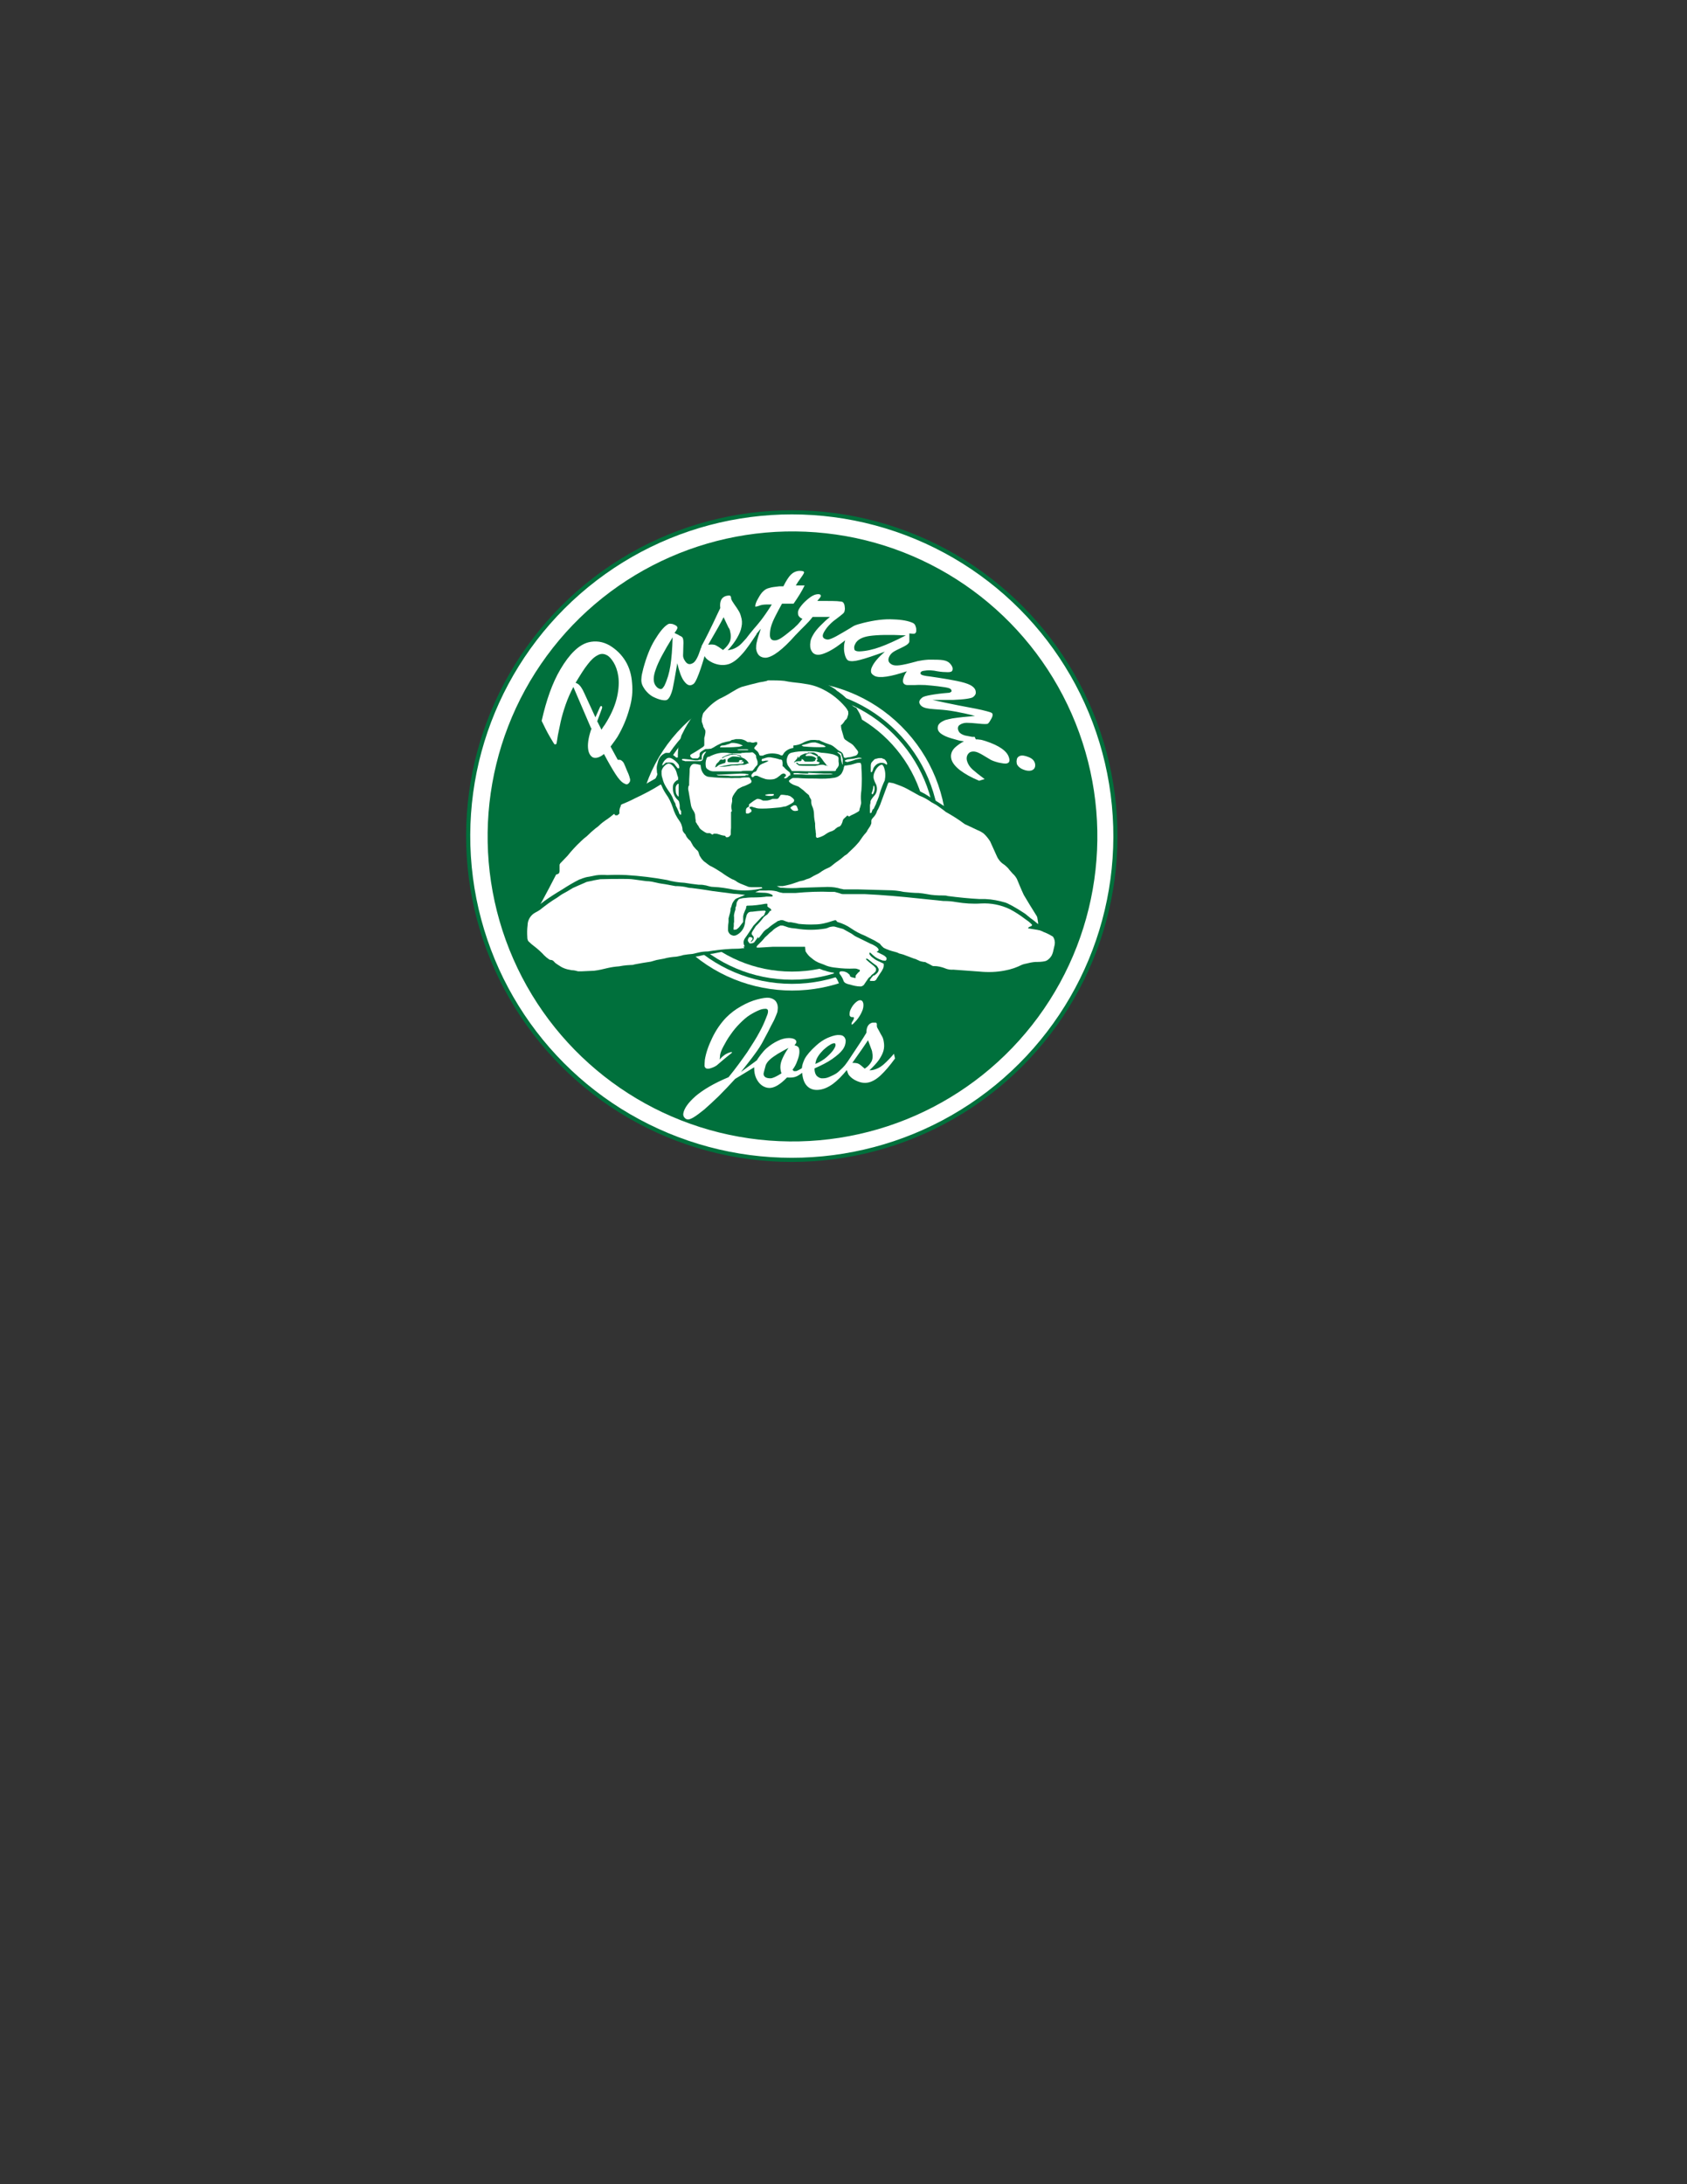 <svg xmlns="http://www.w3.org/2000/svg" viewBox="0 0 612 792"><rect x="0" y="0" width="612" height="792" fill="#333333" stroke="none"/><defs><style>      .cls-1, .cls-2 {        fill-rule: evenodd;      }      .cls-1, .cls-3, .cls-4 {        fill: #fff;      }      .cls-2, .cls-5 {        fill: #00703c;      }      .cls-4 {        stroke: #00703c;        stroke-width: 1.5px;      }    </style></defs><g><g id="Layer_1"><circle class="cls-4" cx="287.3" cy="303.1" r="117.4" transform="translate(-36.7 39.6) rotate(-7.4)"></circle><circle class="cls-5" cx="287.3" cy="303.1" r="110.6" transform="translate(-45.3 555.6) rotate(-83.7)"></circle><circle class="cls-3" cx="287.3" cy="303.1" r="56.1" transform="translate(-130.1 291.9) rotate(-45)"></circle><path class="cls-3" d="M286.2,379.9c-1.6.8-2.9,1.6-4,2.2-1.1.7-2,1.3-2.8,2-.8.7-1.3,1.4-1.6,2.1-.5,1.9-.8,2.9-.8,3.1,0,1.1.8,1.7,2.5,1.7.8,0,2.1-.6,4-1.8-.3-.8-.4-1.6-.4-2.3,0-1.1.3-2.1.8-3.2.5-1.1,1.2-2.4,2.2-3.8ZM295.8,385.8c1.6-.7,3-1.5,4.1-2.5,1.1-1,1.9-1.8,2.5-2.7.5-.8.8-1.4.7-1.8,0-.4-.2-.6-.6-.5-.3,0-.9.2-1.6.7-.7.4-1.4,1-2.2,1.7-.7.7-1.4,1.5-1.9,2.3-.6.9-.9,1.8-1,2.8ZM309.7,368.9c0,0,0-.1-.2-.1-.8.1-1.2-.2-1.3-.8,0-.5,0-1.2.4-2,.4-.8.8-1.5,1.5-2.2.6-.6,1.2-1,1.7-1.1.8-.1,1.2.3,1.4,1.2.1.9,0,1.9-.6,3.1-.5,1.1-1.2,2.2-2,3.1-.8.9-1.3,1.4-1.5,1.4-.1,0-.2,0-.2-.1,0-.2,0-.6.4-1.1.4-.6.5-1,.5-1.2ZM274.4,384.7c.8-1.3,2.4-3.5,3.7-4.6,1.3-1.1,2.6-2,4.1-2.7,1.4-.7,2.8-1,4-1,.9,0,1.6.2,2,.4.5.3.7.6.7,1,0,.3-.2.7-.7,1.2.7.2,1.2.4,1.4.7.3.3.4.9.4,1.7,0,.8-.2,1.8-.7,3.1-.4,1.2-1,2.4-1.8,3.4l.5.5h.4c.3,0,.6,0,.9-.2.3-.1.6-.3.8-.4.2-.1.4-.2.8-.5.1-1.2.5-2.2,1-3.3.8-1.5,2.2-3.1,4.2-4.9,1.3-1.2,2.7-2.1,4-2.7,1.4-.6,2.6-1,3.7-1.1.9,0,1.6,0,2.1.4.5.3.8.9.9,1.6,0,1.1-.3,2.2-1.1,3.3-.8,1.1-2.1,2.2-3.8,3.4-1.7,1.2-3.9,2.3-6.4,3.4v.6c.1,1,.4,1.8,1,2.3.6.5,1.3.8,2.2.7.9,0,1.8-.3,2.8-.8.9-.4,2-.9,2.8-1.7,2.4-2.2,2.4-2.5,3.3-3.7,3.6-5.4,5.4-8.1,6.7-10.3,0-2.1.7-3.3,2.2-3.7.4,0,.8,0,1.3,0l.3.4c0,.2,0,.5,0,.9,0,.3.3.9.8,1.7.4.8.8,1.5,1.1,2,.3.5.5,1.2.6,1.9.2,1.1.2,2.2-.1,3.3-.3,1.1-.9,2.2-1.7,3.4-.8,1.1-2,2.4-3.4,3.7.7,0,1.2-.1,1.6-.2.7-.2,1.5-.5,2.3-1,.8-.5,1.6-1.2,2.3-1.9.8-.8,1.7-1.7,2.7-2.9l.4,1.7c-1.9,2.6-3.6,4.6-5.2,6.1-1.6,1.5-3.1,2.3-4.4,2.6-1.7.4-3.4,0-5.2-1-1-.6-1.7-1.3-2.1-1.9-.2-.4-.4-1-.6-1.6-1.7,2.1-3.4,3.8-5,5-1.8,1.3-3.6,2.1-5.5,2.2-1.6.1-3-.4-4-1.5-1-1.1-1.5-2.6-1.7-4.7-.9.7-1.7,1.2-2.3,1.4-.7.3-1.8.4-3.2.3-2.5,2.6-4.6,3.8-6.4,3.8-1,0-2-.4-2.8-1-.8-.6-1.5-1.5-2-2.6-.5-1.1-.7-2.3-.7-3.6,0,0,0-.2,0-.3l-6.9,4.2c-2,2.2-4,4.3-6,6.3-2,1.9-3.7,3.5-5.2,4.8-1.5,1.2-2.8,2.2-3.8,2.8-1,.6-1.8.9-2.2.8-.6,0-1-.4-1.3-.8-.3-.4-.4-.9-.3-1.4.3-1.8,1.8-3.9,4.4-6.2,2.7-2.3,6.7-4.7,12-6.9,2.7-3.3,4.9-6.4,6.8-9.1,1.8-2.8,3.3-5.1,4.4-7.2,1.1-2,1.8-3.6,2.3-4.9.5-1.2.8-2,.8-2.4.1-.7-.1-1.1-.7-1.2-.5,0-1.3,0-2.3.4-1,.4-2.2,1-3.5,1.8-1.3.8-2.5,1.9-3.7,3.1-1.2,1.2-2.3,2.5-3.4,4.1-1.1,1.5-1.9,3-2.6,4.3-.7,1.3-1.1,2.4-1.2,3.3,0,.2,0,.7-.1,1.4.2-.2.4-.5.7-.8.3-.3.7-.6,1.1-.9.4-.3.9-.5,1.3-.7.3-.1.6-.2.9-.3.3,0,.5,0,.5.1,0,.1-.6.6-1.9,1.6-1.2,1-2.3,1.9-3.2,2.7-.5.5-1.2.9-2,1.2-.8.3-1.4.5-1.9.4-.5,0-.9-.4-1-.9,0-.5,0-1.3.1-2.3.4-2.5,1.3-5.1,2.7-8,1.4-2.9,3.1-5.3,5-7.3,1.6-1.6,3.4-3,5.4-4.1,2.1-1.2,4-2,5.9-2.5,1.9-.5,3.3-.7,4.3-.6,1.2.2,2.1.7,2.6,1.5.5.8.7,1.8.5,3,0,.6-.3,1.3-.6,2-.3.7-.6,1.5-1,2.2-.4.7-1,1.9-1.8,3.5-.9,1.6-1.4,2.7-1.7,3.2-.8,1.6-1.9,3.3-3.1,4.9-1.2,1.7-2.9,3.8-5.1,6.6l5.2-3.8.3-.3ZM316.2,380.7l-1.3-3.5c-.9,1.4-2.8,4.1-5.7,8.2,1.1,0,1.9.1,2.4.4.5.3,1.2.9,2.1,1.7,1.1-.7,1.9-1.6,2.4-2.5.5-.9.6-2.1.3-3.5,0-.2,0-.3-.1-.4,0-.1,0-.3-.1-.4Z"></path><path class="cls-4" d="M340.2,303.1c0,29.2-23.7,52.9-52.9,52.9s-52.9-23.7-52.9-52.9,23.7-52.9,52.9-52.9,52.9,23.7,52.9,52.9Z"></path><path class="cls-5" d="M336.5,303.1c0,27.2-22,49.2-49.2,49.2s-49.2-22-49.2-49.2,22-49.2,49.2-49.2,49.2,22,49.2,49.2Z"></path><g><g><path class="cls-2" d="M293,348.8c1.2,1.1,2.6,1.9,4.1,2.4.6.2,1.2.5,1.8.7,0,0,.1,0,.2,0,1.1.4,2.2.7,3.4.8,0,.1,0,.3,0,.4,0,.3.2.5.3.8,0,0,0,0,0,0,.2.3.4.6.6.8.3.4.5.9.7,1.3.1.3.3.7.5,1,.2.3.6.6.9.8.7.4,1.4.7,2.1.8,1.4.5,2.9.7,4.4.8h.1c.8,0,1.6-.4,2.2-.9.1,0,.2-.2.4-.3.1-.1.2-.3.3-.4l.2-.3c0,0,.2,0,.2,0,.2,0,.3,0,.5,0,.3,0,.6,0,.8,0h.3c0,0,.2,0,.2,0,.6,0,1.2-.4,1.6-.9.2-.2.4-.5.5-.7,0,0,0,0,0,0,.4-.7.9-1.3,1.3-2,.5-.6.8-1.3,1.1-2,0,0,0-.1,0-.2.1-.4.2-.8.3-1.2,0-.3,0-.6,0-.9.2-.2.4-.5.6-.8.3-.5.4-1.1.2-1.7,0,0,0,0,0-.1.3,0,.5.1.8.2h.6c0,.2.1.2.2.2.2.1.4.2.6.3,0,0,0,0,.1,0l1.4.4,4,1.5c.4.1.8.3,1.2.4.2.1.4.2.6.3,0,0,0,0,0,0,.7.2,1.3.4,2,.5,0,0,.2,0,.3,0h.2c.7.4,1.4.7,2.1,1.1.2.1.4.2.7.3.3,0,.5.1.8.1,1.1,0,2.2.2,3.3.7,1.1.4,2.4.7,3.6.7l9.5.7c3.3.3,6.5.2,9.7-.4,2.3-.5,4.5-1.2,6.6-2.2.4-.1.7-.2,1.1-.3,0,0,.2,0,.2,0,.9-.3,1.9-.4,2.8-.5,1.3,0,2.6,0,3.9-.3,0,0,.2,0,.2,0,.7-.2,1.3-.5,1.8-1,.4-.3.7-.6,1-1,.2-.4.4-.9.6-1.4l.3-.8c.4-1.1.8-2.2,1-3.4,0-.4,0-.9,0-1.3,0-.2,0-.4,0-.5,0-.2-.2-.4-.2-.7-.1-.3-.3-.7-.4-1,0-.2-.1-.3-.2-.4,0-.1-.2-.3-.4-.4-.2-.2-.4-.4-.7-.5-1.2-1.2-2.6-2.3-4-3.3,0,0,0-.1,0-.2,0,0,0-.2,0-.3,0-.1,0-.3,0-.4,0-.4,0-.7,0-1.1,0,0,0-.1,0-.2,0-.1-.1-.2-.2-.4-1.8-2.9-3.7-5.8-5.6-8.6-.5-.9-.8-1.8-1-2.8v-.5c0,0-.2-.2-.2-.2-.2-.3-.3-.6-.4-.9-.2-.6-.4-1.1-.7-1.6-.3-.6-.7-1.1-1.2-1.5-.5-.4-.9-.9-1.3-1.5-1-1.1-2-2-3.1-2.9-1.1-1.3-2-2.7-2.6-4.3l-.3-.7-.2-.3c-.1-.2-.2-.4-.3-.6,0-.1,0-.2-.1-.3-.3-.8-.7-1.5-1.1-2.2-.3-.5-.6-.9-.9-1.3,0,0-.1-.1-.2-.2-.1,0-.2-.2-.4-.2-.6-.4-1.1-.7-1.8-1-1-.5-2-1.1-3-1.6-.8-.4-1.6-.8-2.3-1.4-1-.7-2.1-1.3-3.2-1.9-1-.6-2-1.3-3-2-3.2-2.1-6.4-4.1-9.6-6.1-3.1-1.6-6.1-3.1-9.3-4.6-1.1-.4-2.2-.9-3.3-1.3-.2,0-.3-.2-.5-.3,0,0-.2-.2-.2-.3,0,0,0-.2,0-.3,0-.3,0-.7.1-1,.2-1.1.2-2.2.1-3.3,0-.6-.3-1.1-.7-1.6-.3-.5-.8-.8-1.3-1-.7-.3-1.4-.4-2.1-.3-.4,0-.9.2-1.3.4-.1,0-.2,0-.3.1,0,0-.1,0-.2,0-.1,0-.2,0-.2-.1v-.2c-.2-.3-.2-.7-.3-1-.3-1.4-.5-2.8-.5-4.2,0-.1,0-.2,0-.4,0-.1,0-.2-.1-.3-.2-.5-.4-1.1-.6-1.7,0-.5-.2-1-.4-1.4-.2-.4-.4-.9-.5-1.3,0-.1,0-.3-.1-.4,0,0,0-.2-.2-.3l-.5-.9c0-.2-.2-.4-.2-.7-.3-1.4-.9-2.7-1.6-3.8-.1-.2-.2-.3-.3-.5,0-.1-.1-.2-.2-.3,0,0-.1-.1-.2-.2-.6-.2-1.1-.5-1.5-1l-2.1-2.5c-.9-.9-1.8-1.6-2.8-2.3-.4-.2-.7-.5-1-.8-.4-.3-.9-.6-1.4-.9-2.6-1.5-5.5-2.5-8.6-3-5.2-1.1-10.5-1.5-15.8-1-2.4.4-4.7.9-7,1.6-.3,0-.5.1-.8.2,0,0-.2,0-.3,0-.1,0-.2,0-.4.1-1.8.8-3.5,1.7-5.2,2.6-.4.2-.7.5-1,.8-.7.5-1.5,1-2.3,1.4-1.7,1.2-3.3,2.6-4.7,4-1.3,1-2.5,2.1-3.7,3.2-1.8,2.2-3.2,4.6-4.4,7.1l-.3.6c-.1.4-.2.7-.3,1.1,0,.3-.1.5-.2.8,0,.2,0,.4-.1.5-.5,1.5-.7,3.1-.7,4.7,0,.2,0,.4,0,.7,0,0,0,.2-.1.2,0,0-.1,0-.2,0s-.1,0-.2,0c0,0,0,0-.1,0,0,0-.2-.2-.3-.3-.6-.5-1.2-.9-1.8-1.3-.1,0-.2-.1-.4-.1-.2,0-.4,0-.7,0-.2,0-.4,0-.5,0-.2,0-.5.2-.7.3-1.1.6-1.9,1.6-2.2,2.9-.1.4-.2.7-.3,1.1-.2.7-.2,1.4-.1,2.2,0,.4,0,.8.2,1.1,0,.1,0,.3,0,.4,0,.2,0,.3-.1.4-.2.4-.4.8-.8,1-2.1,1.2-4.1,2.3-6.2,3.5-2.1,1.2-4.3,2.2-6.5,3.1-.7.3-1.3.9-1.7,1.5-.2.5-.5,1-.9,1.4-.4.5-.9.9-1.5,1.3-1.8,1.4-3.6,2.8-5.4,4.2-2,1.5-3.9,3.1-5.7,4.9-1.2,1.1-2.4,2.2-3.5,3.4-1.2,1.4-2.6,2.6-4.1,3.7-.7.5-1.3,1.2-1.7,2,0,0,0,.2-.1.3,0,.2,0,.4,0,.6.1.8,0,1.6-.5,2.3-.6,1-1.2,1.9-1.8,2.9-.2.4-.4.9-.6,1.3-.5,1.1-1.1,2.2-1.8,3.2-.3.5-.6,1-.7,1.5v.3c-.3.3-.4.6-.6.9-.3.5-.6.9-.9,1.4,0,.1-.1.2-.2.4,0,.2,0,.5,0,.7,0,.3,0,.6,0,.9-2.6,1.5-4.2,4.4-4,7.3,0,.4,0,.9,0,1.3,0,.8,0,1.6,0,2.5,0,.1,0,.2,0,.4,0,.1,0,.2.2.4.5,1.1,1.3,2,2.3,2.7.6.5,1.1.9,1.7,1.4.4.5.9,1,1.4,1.4.3.3.6.6.8.9.3.3.6.6.8,1,.4.4.9.7,1.3,1.1.2.2.5.4.9.5.2.1.5.2.8.2,0,0,.1,0,.2,0h.1c.6.7,1.2,1.2,1.9,1.6l1.1.7s.1,0,.2.1c.9.4,1.8.8,2.7,1.1.6.2,1.2.3,1.8.3.7,0,1.4.2,2.2.4.7.1,1.3.2,2,0l4.3-.2c0,0,.1,0,.2,0,1.7-.2,3.5-.6,5.2-1,1.3-.2,2.6-.4,3.8-.5,0,0,.2,0,.2,0,.9-.2,1.8-.3,2.6-.4h.1c.4,0,.9-.1,1.3-.1h.5c.4,0,.8-.2,1.2-.3,1.9-.4,3.8-.7,5.7-1,0,0,.1,0,.2,0,.7-.2,1.5-.4,2.2-.6l2.6-.5s0,0,.1,0c1.3-.4,2.6-.6,4-.7,0,0,.1,0,.2,0,.9-.1,1.8-.3,2.6-.6l3-.6c.7,0,1.3-.1,1.9-.2.9-.2,1.8-.4,2.6-.6.8-.1,1.6-.2,2.5-.3,1-.2,2-.4,3-.6,2-.2,4.1-.3,6.2-.3.9,0,1.9-.2,2.8-.3,1.5,0,3.1-.2,4.6-.4,3.5-.1,7-.2,10.5-.1,1.3,0,2.7,0,4,0,.1,0,.2,0,.3,0,0,0,0,0,.1,0,.6.4,1.2,1.1,1.5,1.7.2.8.6,1.5,1.2,2.1h0Z"></path><path class="cls-1" d="M322.1,284.2l-2.7,7.3c0,.2-.2.4-.2.5-.3.7-.6,1.4-1,2-.2.8-.6,1.5-1.2,2.2-.2.2-.4.4-.6.7-.2.2-.3.5-.3.7,0,.2,0,.3,0,.4,0,.1,0,.2,0,.3,0,.2,0,.5-.2.7-.1.3-.2.6-.4.8-.3.5-.6.9-.9,1.4,0,.2-.1.3-.2.4,0,0-.2.2-.2.3-.9.9-1.6,2-2.3,3l-.2.3c-.2.3-.5.5-.7.8-.9,1.1-2,2-3,3-.1.1-.2.2-.4.4-.2.2-.4.4-.6.5-.4.2-.8.5-1.1.8-.9.8-1.9,1.5-2.9,2.2-.5.4-1,.8-1.5,1.2l-.3.2c-.3.2-.7.4-1,.5-.9.4-1.8.9-2.6,1.5l-.6.4-.4.2c-.9.4-1.8.9-2.6,1.4-.4.2-.9.4-1.4.5-.6.3-1.2.5-1.8.6-.7.1-1.4.4-2,.6-1.6.6-3.2,1-4.8,1.3-.4,0-.9,0-1.3,0h-1.2c0,0,.1,0,.2,0,.2,0,.3.1.5.2l.7.3c.1,0,.2.1.4.1.2,0,.3,0,.5,0,2.3.2,4.5.2,6.8,0l9.6-.3c1.7,0,3.3.2,4.9.7.4,0,.7.2,1.1.2.2,0,.4,0,.7,0h.3c1.4,0,2.8,0,4.1,0l11,.3c1.8,0,3.7.2,5.5.6,1.8.2,3.7.4,5.5.4.9.1,1.9.2,2.9.4,1.9.4,3.9.5,5.9.5.6,0,1.2,0,1.7.2,3.9.5,7.7.9,11.6,1.1.3,0,.7,0,1,0,.4,0,.7,0,1.1,0,2.5.1,4.9.6,7.3,1.3.8.3,1.5.7,2.3,1.1,1.6.9,3.1,1.8,4.6,2.8.4.3.7.5,1,.8.4.3.8.6,1.1.9.2.2.5.3.7.5.7.5,1.4,1.1,2.1,1.7,0-.2,0-.3,0-.5l-.3-1.9c-.1-.4-.3-.7-.5-1-1.5-2.4-3-4.8-4.4-7.2-.9-1.9-1.7-3.9-2.5-5.8-.4-.7-.9-1.4-1.5-1.9-.6-.7-1.2-1.3-1.7-2-.5-.5-1-1-1.6-1.4-1.1-.7-2-1.8-2.5-3l-2.4-5.3c-.7-1.1-1.4-2-2.4-2.9-.7-.5-1.4-.9-2.2-1.2-1.3-.6-2.5-1.2-3.8-1.8l-.7-.3s0,0,0,0l-.3-.2c-2.1-1.6-4.4-3-6.7-4.3-1.1-.9-2.3-1.7-3.4-2.5-.6-.3-1.2-.7-1.8-1-1.4-1-2.8-1.8-4.4-2.4l-4.5-2.5c-1.5-.8-3.2-1.4-4.9-2-.5-.1-1.1-.2-1.7-.3h0Z"></path><path class="cls-1" d="M319,274.9c-.5,0-.9.2-1.4.3-.1,0-.2,0-.4.2,0,0-.2.1-.2.2-.3.3-.6.6-.9,1,0,.1-.1.2-.1.3,0,.1,0,.3-.1.4,0,.7,0,1.4,0,2.1,0,.2,0,.4,0,.5,0,0,.1.1.2.1.1,0,.2,0,.3-.2,0-.2.2-.3.2-.5.1-.4.3-.9.6-1.3.4-.5.9-1,1.5-1.2l.7-.2c.6,0,1.3,0,1.8.4.1,0,.3.2.4.3,0,0,0,0,.1,0,0,0,0-.1.1-.2,0-.2,0-.3,0-.4-.1-.3-.2-.5-.4-.8-.2-.3-.4-.5-.7-.7h-.3c-.2-.2-.4-.3-.6-.3h-.3s-.3,0-.3,0h0Z"></path><path class="cls-1" d="M316.9,293.5c.2-.7.6-1.3.9-2,.1-.4.3-.9.5-1.3.4-.9.7-1.8.9-2.7.5-1.6,1.1-3.1,1.8-4.6v-.2c.3-1.5.2-3-.3-4.4-.1-.4-.4-.7-.6-1,0,0-.1,0-.2,0,0,0-.1,0-.2,0-.9.3-1.5,1-2,1.8-.3.5-.5,1-.7,1.6,0,.2-.1.5-.1.7,0,.1,0,.3,0,.4,0,.1,0,.2,0,.3.2.8.5,1.6.9,2.3.6,1.4.4,3.1-.7,4.2-.4.4-.7.9-1,1.3l-.3.6v.4c0,.4-.2.8-.2,1.2,0,.3,0,.5,0,.8,0,.6,0,1.2,0,1.7,0,0,0,.2,0,.2,0,0,.1,0,.2,0,0,0,.1,0,.2,0,0,0,.1-.1.2-.2.1-.5.3-.9.6-1.4h0Z"></path><path class="cls-1" d="M317,284.9s0,0-.1,0c0,.1-.1.3-.1.4,0,.6-.2,1.2-.4,1.8l-.2.5s0,0,0,.1c0,.1.2.2.2.3,0,0,0,0,.1,0,0,0,0,0,.1,0,.7-.9.8-2.1.5-3.1h-.2Z"></path><path class="cls-1" d="M308,296.1c.4-.3,1-.6,1.5-.8.7-.3,1.3-.7,2-1.1.1-.1.2-.3.3-.4v-.4c.3-.7.4-1.4.6-2.1v-.2s0-.2,0-.2c-.2-1.5-.1-3,.1-4.4.2-2.7.2-5.4,0-8v-.2c0-.5,0-1-.2-1.4,0-.1-.1-.2-.2-.3,0,0,0,0-.2,0,0,0-.1,0-.2,0-.3,0-.6,0-.9.1l-2.1.6c-.6.1-1.3.2-1.9.3-.1,0-.2,0-.3,0,0,0-.1,0-.2.1v.2c-.2.2-.2.4-.2.6-.2.8-.5,1.5-.9,2.1-.6.7-1.4,1.2-2.4,1.4-2.3.4-4.6.4-6.9.3-2.2,0-4.3,0-6.5-.2-.4,0-.9,0-1.3,0-.1,0-.3,0-.4,0,0,0-.2,0-.3.1-.4.2-.7.4-1,.7,0,0-.1.1-.2.2,0,0,0,0,0,.1,0,.1.1.3.2.4.4.4.9.7,1.3.9.5.2,1.1.4,1.6.6,0,0,.2,0,.3.1.1,0,.2.2.3.2.5.4,1.1.8,1.6,1.2.4.4.8.8,1.2,1.1.2.1.3.3.5.4.2.2.3.3.4.5v.3c.1,0,.7,1.2.7,1.2,0,0,0,.1,0,.2,0,.2,0,.3,0,.5,0,.7.2,1.3.5,1.9.3.8.5,1.7.5,2.6,0,1.1.2,2.2.4,3.3,0,.3,0,.5,0,.8,0,.7.1,1.3.2,2v.4c.1.2.1.5.1.7v.3c0,.2,0,.3,0,.4,0,0,0,0,0,.1,0,.1,0,.2.2.3,0,0,0,.2.2.2,0,0,0,0,.2,0,1.2-.3,2.3-.8,3.2-1.5.6-.4,1.2-.7,1.9-.9.2,0,.4-.2.6-.3.1,0,.2-.1.4-.2,0,0,.2-.1.2-.2.2-.2.3-.3.5-.4l.2-.2c.3-.2.6-.3.9-.4.2,0,.3-.2.4-.3.1-.1.2-.2.3-.4.2-.4.4-.8.5-1.3,0-.2.1-.3.2-.5,0-.1.2-.3.3-.4l1.2-1.1h0Z"></path><path class="cls-1" d="M307.2,276.3h.3c1-.3,2-.5,2.9-.9.5-.1,1-.2,1.5-.3.2,0,.4,0,.7-.1,0,0,0,0,0-.1-.6-.2-1.3-.2-1.9,0-.4,0-.7.2-1.1.2l-1.7.2c-.4,0-.9.2-1.3.4,0,0-.1.2-.1.2s0,.2.2.2c.2.1.4.2.6.2h0Z"></path><path class="cls-1" d="M265.5,268.3c.5,0,1-.2,1.5-.3.4,0,.8,0,1.2,0,.9,0,1.9.3,2.6.8l.2.2c0,0,.2,0,.3.1.1,0,.3,0,.4,0,0,0,.1,0,.2,0s.1,0,.2,0c.2,0,.5.1.7.2.4,0,.8,0,1.1-.2.1,0,.3,0,.4,0,0,0,.1,0,.2,0,0,0,.2,0,.2.1,0,.2,0,.3,0,.5,0,.2-.1.3-.2.4-.2.2-.4.4-.6.7l-.2.2c-.1.2-.1.4,0,.5l.2.2c.2.2.4.4.7.6l.2.2c.2.2.4.5.5.8l.2.5c0,0,.2.2.3.2.2,0,.4,0,.6,0h.3c1.8-.9,3.8-1,5.7-.5.3.1.6.2.9.4.1,0,.3,0,.4,0,.1,0,.2,0,.3-.2.2-.3.4-.7.7-1,.7-.7,1.6-1.2,2.6-1.4.2,0,.3,0,.5-.1,0,0,0,0,0,0,0,0,0,0,0-.1h0c0-.2,0-.3,0-.4,0,0,0-.2,0-.3,0,0,0,0,.1-.1h.2c1.1-.1,2.2-.4,3.1-.9.7-.4,1.5-.7,2.3-.9.5-.2,1.1-.2,1.7-.2.4,0,.9,0,1.3.1.2,0,.3,0,.5,0,0,0,.2,0,.2,0,.7.4,1.5.7,2.2,1l2,.7c.7.3,1.3.8,1.9,1.3.3.3.7.6,1,.8.3.2.6.3.9.5.4.3.6.7.7,1.1,0,.2.2.4.2.7,0,.2.2.2.4.3h.2c.4,0,.8-.2,1.1-.2.6,0,1.3-.2,1.9-.4l.7-.2c.5-.2.9-.7.9-1.2,0,0,0-.2,0-.2,0-.1-.2-.3-.2-.4-.2-.3-.5-.6-.7-.9-.3-.4-.7-.9-1-1.2,0,0,0,0-.1-.1-.1,0-.3-.2-.4-.3-.7-.4-1.3-.8-2-1.3-.4-.2-.7-.6-.8-1-.1-.4-.2-.7-.3-1.1-.2-.6-.3-1.1-.5-1.7-.1-.4-.2-.9-.2-1.3,0,0,0-.2,0-.3,0,0,0-.2.2-.2.2-.1.3-.2.4-.4l.2-.2c.2-.2.3-.5.5-.7,0,0,0-.2.2-.3,0,0,0,0,.1-.1.3-.2.6-.6.7-1,.1-.3.2-.7.3-1,0-.3.1-.5,0-.8v-.4c-.2-.2-.3-.4-.4-.7-.2-.3-.4-.5-.6-.8-2.2-2.6-4.9-4.8-7.9-6.3-2.1-1.1-4.3-1.8-6.6-2.1-.6-.1-1.3-.2-1.9-.3-1.9-.2-3.8-.4-5.7-.8-1.9-.2-3.8-.2-5.7-.2-.2,0-.5,0-.7.2-.9.2-1.7.4-2.6.5-2.2.5-4.4,1.1-6.6,1.7-1.3.5-2.4,1.2-3.6,1.9-1.4.9-2.9,1.7-4.4,2.4-2.3,1.3-4.2,3.1-5.9,5.2,0,0,0,.2-.1.2,0,.1,0,.3-.1.4-.1.5-.2,1-.3,1.4,0,.2,0,.5,0,.7v.4c0,0,.5,1.5.5,1.5,0,0,0,.2,0,.2,0,.1.1.2.2.4.2.4.4.7.6,1.1,0,.1,0,.2,0,.3,0,.2,0,.3,0,.5-.1.7-.2,1.3-.4,1.9,0,.1,0,.3,0,.4,0,.1,0,.2,0,.4,0,.4,0,.9,0,1.3v.5c0,.2-.2.4-.4.6l-.3.2c-1.2.8-2.4,1.6-3.7,2.3l-.5.3c0,0-.2.2-.2.3s0,.3.1.4c0,0,0,0,0,.1,0,.1.2.2.3.3.2.2.4.3.6.3.4,0,.9,0,1.3,0h.4c.3-.2.6-.5.7-.8,0-.1,0-.3,0-.4,0-.1,0-.2,0-.4,0-.2.1-.4.2-.5,0-.1.2-.2.3-.3.4-.3.9-.6,1.4-.9,0,0,.2,0,.2-.1.1,0,.3,0,.4,0,.4,0,.9,0,1.3-.1h.4c0,0,0,0,.1-.1.3-.1.5-.3.8-.4.9-.6,1.9-1.1,3-1.6,1-.3,2-.5,3-.7h0Z"></path><path class="cls-1" d="M305.6,275c0-.2,0-.5-.2-.7,0-.3-.2-.6-.2-.9,0,0,0-.2-.1-.2,0,0,0,0-.1-.1h-.2c-.3-.2-.5-.3-.8-.4h-.2s0,0,0,0c0,0,0,0,0,0,0,0,0,.2.1.2.2.2.4.4.7.6.2.2.3.4.4.6,0,.3.1.6.1.8,0,.7.2,1.3.4,2v.2c0,0,.1.1.2.1s0,0,0,0c0,0,0,0,0,0v-.2c0-.7,0-1.3,0-1.9h0Z"></path><path class="cls-1" d="M303.2,279.1c0,0,0-.1.2-.2.2-.2.4-.5.6-.8.2-.3.3-.6.3-.9,0-.4,0-.7-.1-1,0-.2,0-.4,0-.6,0-.2,0-.4,0-.6,0-.3-.1-.5-.3-.7l-.3-.2c-.6-.3-1.3-.6-2-.7-.9-.2-1.8-.3-2.8-.4-.8,0-1.7-.2-2.5-.4-1.3-.2-2.6-.2-4-.2-1.7,0-3.4.1-5,.5-.7.1-1.3.6-1.5,1.2-.2.4-.3.9-.4,1.3,0,0,0,.2,0,.3,0,.1,0,.2,0,.4,0,.3.1.6.2.8,0,.3.2.6.4.9l1.1,1.5v.2c.2,0,.3.1.5.1s.4,0,.6,0c.7,0,1.4,0,2.1,0,2.6.1,5.1.1,7.7,0h2.3c.8,0,1.5,0,2.3,0,.2,0,.4,0,.6-.2,0,0,.2-.2.2-.3h0Z"></path><path class="cls-1" d="M293.3,280.5c-1.3,0-2.7,0-4-.2-.3,0-.6,0-.9,0h-.3c0,0-.1,0-.2.1,0,0,0,0,0,0,0,0,0,.2,0,.3,0,0,0,0,.1.1,0,0,.2,0,.3,0,.8,0,1.7,0,2.5,0,2.3.2,4.6.2,6.9,0,.9,0,1.9,0,2.8,0,.6,0,1.1,0,1.7-.2-.6-.1-1.1-.1-1.7-.1h-1.7c-1.9-.1-3.8-.2-5.7-.3h0Z"></path><path class="cls-1" d="M290.9,270.3s0,0,0,0,0,.1,0,.1c.3.2.6.3.9.3,2.4.2,4.8.3,7.1.2.2,0,.3,0,.5-.1h.1c0,0,0-.1,0-.2,0,0,0,0,0,0h-.1c-.4-.3-.8-.5-1.3-.6-.5-.2-1.1-.4-1.6-.6-.2,0-.5-.1-.7-.2-.7,0-1.3,0-2,.2-1,.3-1.9.6-2.9.8h0Z"></path><path class="cls-1" d="M289,292.4c0-.2-.2-.3-.4-.4-.2,0-.4,0-.6,0-.4.2-.8.4-1.1.7l-.2.2c.1.2.3.4.5.6.4.5,1.1.7,1.7.5h.4c0,0,.2-.2.2-.2,0-.1,0-.2,0-.3-.2-.4-.3-.8-.4-1.1h0Z"></path><path class="cls-1" d="M284.7,292.5c.6-.2,1.1-.4,1.6-.7.4-.2.8-.4,1.2-.7l.3-.2c.2-.2.3-.5.3-.8,0,0,0-.1-.1-.2,0-.1-.2-.2-.2-.3-.3-.3-.7-.6-1-.8-.1-.1-.3-.2-.4-.2-.2,0-.4-.1-.6-.2-.6,0-1.3-.2-1.9-.2h-.3c-.2,0-.4,0-.5.2l-.2.3c-.1.2-.3.4-.4.6,0,0-.1.1-.2.2-.2.2-.4.2-.7.2-.1,0-.3,0-.4,0,0,0-.2,0-.3,0-.1,0-.3,0-.4,0-.2,0-.5,0-.7.2-.6.2-1.2.4-1.9.4-.3,0-.6,0-.8,0,0,0-.1,0-.2,0-.2,0-.5-.2-.7-.3-.4-.2-.8-.3-1.2-.3,0,0-.2,0-.2,0,0,0-.1,0-.2,0-.2.1-.5.3-.7.4-.7.4-1.4,1-2.1,1.5,0,0-.1.1-.1.2,0,0,0,.2,0,.3s0,.2,0,.3c0,0,0,.2-.2.2-.2,0-.3.2-.5.3-.1,0-.2.2-.3.4,0,.1-.1.3-.1.4v1c0,.1.1.2.2.3.2,0,.3,0,.5,0,0,0,0,0,.1,0,.2,0,.3-.1.4-.2.2,0,.4-.2.5-.3.1,0,.2-.1.3-.2,0,0,0-.2,0-.2s0-.2,0-.4l-.2-.2c0-.1-.2-.2-.3-.3l-.2-.2c0,0,0-.2,0-.3h.1c.2-.2.3-.2.5-.2.4,0,.7.2,1.1.3.2,0,.5.1.7.2.7.2,1.5.2,2.2.2,2.1,0,4.2-.2,6.2-.4.7-.1,1.3-.2,2-.4h0Z"></path><path class="cls-1" d="M286.7,281.2c0-.1,0-.3,0-.4,0-.2,0-.4-.1-.5,0,0-.1-.2-.2-.3-.2-.1-.3-.3-.5-.4-.5-.4-1-.8-1.4-1.3-.1-.1-.2-.2-.4-.4h-.2c0-.2,0-.2,0-.2,0-.2,0-.4,0-.6v-.4c0-.2,0-.5-.1-.7,0,0,0-.2,0-.2-.1-.2-.3-.3-.5-.4h-.4c-1.1-.4-2.2-.6-3.4-.8-.3,0-.6,0-.9,0-.6.1-1.1.3-1.7.5h-.3c-.2.2-.3.4-.3.5,0,0,0,.2,0,.2,0,0,.1.1.2.2h.2c.2,0,.3,0,.5-.1.2,0,.4,0,.5-.1.1,0,.3,0,.4,0,.2,0,.3,0,.5,0h.1c0,0,0,.1,0,.2s0,0,0,0h-.1c-.6.4-1.3.6-1.9.9-.2,0-.4.2-.6.3-.3.1-.6.4-.8.7-.3.4-.6.9-.8,1.4,0,.2-.2.3-.3.4,0,0-.2.2-.4.2-.2,0-.3.1-.4.2-.2.1-.3.2-.4.4l-.2.2c-.1.1-.2.3-.2.4,0,.1,0,.2,0,.3,0,0,0,.1.1.2,0,0,0,.1.2.2,0,0,.1,0,.2,0,0,0,.2,0,.2-.1l.2-.2c.3-.2.6-.3.9-.2h.3c1,.5,2,.9,3,1.2,1,.2,2.1.2,3.1,0,.5-.2,1.1-.4,1.5-.8.3-.2.5-.4.8-.6l.2-.2c.2-.2.5-.3.8-.4,0,0,.1,0,.2,0s0,0,.1,0c.2,0,.4.2.6.3,0,0,0,.1.1.2,0,0,0,.2,0,.3,0,0,0,.1-.1.2,0,0-.2.2-.3.2-.1,0-.2.2-.2.3,0,0,0,.2,0,.2,0,0,.2,0,.2,0,.2,0,.3,0,.4,0,.5-.2.9-.6,1.2-1h0Z"></path><path class="cls-1" d="M280.7,288c0,0-.1-.1-.2-.1-.9,0-1.7,0-2.5.2-.2,0-.3.1-.4.2,0,0,0,0,0,.1.8.2,1.7.3,2.5.2l.6-.2v-.2c.1,0,.1-.1,0-.2h0Z"></path><path class="cls-1" d="M276.3,321.7h-3.8s-.8-.1-.8-.1c0,0,0,0-.1,0-1-.4-2-.8-3-1.2-.4-.2-.9-.4-1.3-.7-.5-.4-1.1-.7-1.7-.9-1.3-.7-2.6-1.5-3.8-2.4-1.4-.9-2.8-1.8-4.3-2.5-.6-.4-1.1-.8-1.6-1.2-.5-.3-.9-.7-1.3-1.2-.3-.4-.6-.9-.9-1.4v-.3c-.2-.2-.2-.3-.2-.4,0-.3-.2-.6-.4-.9-.6-.5-1.1-1.1-1.6-1.7-.3-.5-.6-1.1-.9-1.6,0-.1-.1-.2-.2-.3,0,0-.2-.2-.2-.2-.5-.4-.9-.9-1.2-1.4l-.3-.6s0,0,0-.1c0,0-.2-.2-.3-.3-.2-.2-.4-.5-.6-.8-.1-.2-.2-.4-.2-.6,0-.7-.2-1.3-.4-1.9-.2-.5-.4-.9-.7-1.3-1.1-1.5-1.9-3.1-2.4-4.8-.6-1.8-1.4-3.5-2.5-5-.6-.9-1.1-1.8-1.5-2.8l-.3-.6s-.1,0-.2,0c-3,1.9-6.1,3.5-9.3,5-1.3.7-2.7,1.3-4.1,1.9-.3.1-.6.2-.8.4,0,0-.2.1-.2.2v.3c-.3.5-.4,1-.5,1.6,0,.3,0,.5,0,.8v.3c-.2.2-.4.4-.7.6-.3.1-.6,0-.8,0-.1,0-.2-.1-.2-.2,0,0-.1-.2-.2-.3-1.1.9-2.1,1.7-3.2,2.4-.7.5-1.4,1-2,1.6-.5.5-1,.9-1.6,1.3-1.1.9-2.1,1.8-3.1,2.8-.8.6-1.5,1.2-2.2,1.9-1.7,1.6-3.3,3.3-4.8,5.2l-2.5,2.6-.2.2c0,.1-.1.3-.2.4v.4c0,.6,0,1.1,0,1.7v.3c0,.2-.1.5-.2.7-.2.2-.3.3-.6.4-.1,0-.2,0-.4.1,0,0-.2.2-.2.3-1.6,3.1-3.2,6.2-4.9,9.3-.2.4-.4.7-.7,1.1.5-.3,1-.7,1.5-1.1,2.1-1.5,4.3-2.9,6.5-4.2,2-1.3,4-2.5,6.2-3.6.4-.1.7-.2,1.1-.4.8-.3,1.6-.5,2.4-.6.9-.2,1.7-.3,2.5-.5,1.3-.2,2.7-.2,4.1-.1,2.3-.1,4.6-.1,6.9,0,5,.3,9.9.9,14.8,1.8,2.1.6,4.2.9,6.3,1,1.7.3,3.4.5,5.1.7.8,0,1.5,0,2.3.2.3,0,.6.1.9.2.7.2,1.4.4,2.2.4,2.5.1,4.9.5,7.4,1,3.4.5,7,.3,10.3-.5h.1Z"></path><path class="cls-1" d="M265.8,273.2c.1,0,.3,0,.4,0,.3,0,.5,0,.8,0,.5,0,1,0,1.5,0,.2,0,.5-.1.7-.2h.4c.6-.1,1.2-.1,1.8-.1.4,0,.9,0,1.3-.1,0,0,.2,0,.3,0,.4.2.7.5,1,.8.2.2.3.4.3.6v.4c.2.5.3,1,.5,1.4,0,.3.1.7,0,1,0,0,0,.1,0,.2,0,0,0,.1-.1.2h0c-.5.5-.9,1-1.3,1.6l-.2.2c0,.1-.2.2-.3.3-.1,0-.2,0-.3,0-.7,0-1.3,0-1.9,0-.6,0-1.3,0-1.9.2-3.2,0-6.4,0-9.6,0-.4,0-.8,0-1.2-.1-.4-.1-.8-.3-1.2-.6l-.3-.2c-.2-.2-.3-.4-.4-.6-.2-1-.2-2.1.2-3.1.1-.3.3-.6.6-.7h.4c.3-.2.7-.4,1-.5,2-.9,4.2-1.2,6.3-.8,0,0,1,.2,1.1.2s.2,0,.2,0Z"></path><path class="cls-1" d="M265.5,294.2c0-.5-.2-1-.2-1.5v-.2c0-.1,0-.2,0-.3.1-.5.2-1.1.3-1.6v-1.3c.1-.1.2-.3.2-.4,0-.1,0-.2.1-.3.4-.7.8-1.3,1.3-1.9l.4-.5.3-.2c.7-.4,1.4-.8,2.2-1,.7-.3,1.4-.6,2.1-1,.2-.1.4-.3.4-.6,0,0,0-.1,0-.2,0-.1,0-.2-.1-.3-.2-.2-.3-.5-.4-.7,0,0-.1-.2-.2-.2,0,0-.2,0-.2-.1-.2,0-.4,0-.7,0-.8,0-1.6,0-2.4.2h-.3c-.2,0-.4,0-.6,0h-.4c-.2,0-.3,0-.5,0-.7,0-1.5.1-2.2,0-2.4,0-4.9-.1-7.3-.4-.6,0-1.2-.3-1.7-.7l-.2-.2c-.7-.8-1.1-1.8-1.2-2.9,0-.2,0-.3-.1-.5,0,0,0-.1-.2-.1h-.2c-.5-.2-1-.2-1.5-.3h-.4c-.2,0-.4,0-.6.2-.2,0-.3.2-.4.3-.3.3-.5.8-.6,1.3,0,1.7-.2,3.3-.2,5s0,.8-.2,1.2c-.2.6-.2,1.3,0,1.9.3,1.6.5,3.1.8,4.7.1.8.4,1.6.9,2.3.4.6.7,1.3.7,2,0,.6.1,1.1.2,1.7,0,.1,0,.2,0,.4,0,.1,0,.2.2.3.2.4.4.8.7,1.1.2.3.3.6.5.9,0,0,.1.1.2.2.1.1.2.2.3.3.6.4,1.2.9,1.9,1.2,0,0,.2,0,.3.1.2,0,.3,0,.4,0s.4,0,.5,0c.1,0,.2,0,.3.1.2.1.4.2.6.4,0,0,0,0,.2,0,0,0,.2,0,.2-.1,0,0,.1-.1.2-.2.2,0,.4,0,.6,0,.5,0,1,.1,1.5.3.5.2,1,.3,1.5.4.2,0,.4,0,.5.1,0,0,.2,0,.2.2,0,.1.2.2.3.3,0,0,.1,0,.2,0,.2,0,.4,0,.5-.1.2,0,.3-.2.5-.3.2-.2.3-.4.4-.6,0,0,0-.2,0-.3,0-.7,0-1.4.1-2.1,0-.5,0-1.1,0-1.5,0-.7,0-1.4,0-2,0-.5,0-1,0-1.5,0-.1,0-.3,0-.4s0-.2,0-.4h0Z"></path><path class="cls-1" d="M271.3,271.9c0,0,.2,0,.3-.1,0,0,0,0,0,0s0,0,0,0c-.2,0-.5-.1-.7-.1-.7,0-1.3,0-2,0-.5,0-1,0-1.5.2.2,0,.3.1.5.1.9,0,1.8,0,2.7,0,.2,0,.5,0,.7,0h0Z"></path><path class="cls-1" d="M270.3,281.1h1c0,0,.1,0,.2-.1,0,0,0,0,0,0,0,0,0,0,0,0s0-.1,0-.2c0,0,0,0-.1-.1,0,0,0,0,0,0h-.4c-.8-.2-1.5-.2-2.3-.2l-7.9.4h-.9c.3.2.6.3.9.3,1.4,0,2.9,0,4.3.2,1.8,0,3.6,0,5.5-.1h0Z"></path><path class="cls-1" d="M263.6,270.1c-.4,0-.8.2-1.3.2-.2,0-.4,0-.6.1-.1,0-.2,0-.3.2,0,0-.2.2-.2.2s0,.2.1.2c.2,0,.3,0,.5,0,1.9,0,3.9,0,5.8-.2.6,0,1.2-.2,1.8-.4,0,0,0,0,0-.1-1-.5-2-.8-3.1-.9-.2,0-.5,0-.7,0h-.3c-.6.3-1.1.5-1.8.6h0Z"></path><path class="cls-1" d="M254.6,275.3c0,0,0,.1-.1.2-.1,0-.2,0-.4,0h-.2s0,0-.1,0c-.2,0-.4.1-.7.2h-.3c-.2,0-.4,0-.6,0-1.3-.2-2.7-.4-4-.5-.2,0-.4,0-.6,0,0,0-.2.1-.2.2,0,0,0,.1,0,.2.2.1.3.2.5.2.2,0,.4.1.6.2,1.2,0,2.4,0,3.6,0,.5,0,.9,0,1.4,0h.5c.5,0,.9-.3,1-.8,0-.1,0-.3.1-.4,0-.1,0-.2,0-.3.2-.7.6-1.3,1.1-1.9,0,0,0,0-.2,0h-.2c-.6.3-1.1.8-1.2,1.5,0,.2,0,.5,0,.7,0,.2,0,.3,0,.5h0Z"></path><path class="cls-1" d="M245.8,282.9c0,0,.1,0,.2-.2,0,0,0,0,0-.1,0-.2,0-.3,0-.5v-.2c-.2-.6-.4-1.1-.5-1.6-.3-1.2-1-2.3-2-3.1-.4-.3-1-.4-1.4-.2-.3.1-.6.3-.9.6-.6.5-1,1.2-1.2,1.9,0,.2,0,.4,0,.6h0c0,.3,0,.4,0,.5,0,.7.2,1.3.4,1.9.2.8.5,1.6.9,2.3.6,1.1,1.3,2.1,2,3.1.3.5.6,1,.8,1.6.2.5.4,1.1.7,1.5l.3.6v.4c.2.3.3.7.5,1,.2.5.5,1,.7,1.6,0,.2.1.4.2.5,0,0,.1.2.2.2,0,0,.2.1.3.2,0,0,0-.2.1-.2,0-.3,0-.6,0-.9v-.3c-.2-.2-.3-.4-.4-.6,0-.1,0-.2-.1-.3,0-.1,0-.2,0-.4,0-.6,0-1.1-.2-1.7,0-.2,0-.4-.2-.6,0-.2-.2-.3-.3-.4-1.2-1.1-1.8-2.6-1.8-4.2,0-.4,0-.9.1-1.3.2-.5.5-1,.9-1.3.2-.2.4-.3.7-.5h0Z"></path><path class="cls-1" d="M241.7,276.7c.2-.2.5-.2.8-.2.2,0,.4,0,.7,0,.2,0,.4,0,.7.1.2,0,.4.2.6.3,0,0,.2.2.3.3,0,0,0,0,.1.2.3.3.5.7.8,1l.2.2c0,0,.2,0,.3,0,0,0,.2,0,.2-.2v-.2c0-.4-.1-.8-.3-1.1-.7-.9-1.5-1.6-2.5-2.1-.6-.3-1.3-.3-1.8.1-.7.5-1.2,1.2-1.5,2,0,.1,0,.2-.1.3,0,0,0,0,0,.1,0,0,0,0,0,0,0,0,0,0,.1,0,.1,0,.2,0,.4-.2l.2-.2c.3-.3.7-.6,1-.7h0Z"></path><path class="cls-1" d="M246.2,286.2c0-.6,0-1.2,0-1.7,0-.1,0-.2,0-.3,0,0,0,0,0,0-.2,0-.4,0-.5.2,0,0-.1.1-.2.2,0,0-.1.2-.2.3-.1.2-.2.5-.2.8,0,.6,0,1.1.1,1.7.1.5.4,1,.8,1.4,0,0,.1,0,.2,0,0,0,0,0,0,0,0,0,0,0,0,0,0-.2,0-.3,0-.5,0-.6,0-1.3,0-2h0Z"></path><path class="cls-1" d="M275.1,340.3c.3-.3.6-.7.9-1.1.2-.3.4-.5.6-.8.4-.6,1-1.2,1.7-1.6l.3-.2c1-.9,2-1.6,3.1-2.3l.6-.4s0,0,.2,0c.2,0,.3-.1.5-.2.4-.1.7-.1,1.1,0,.7.3,1.3.5,2,.7.2,0,.5,0,.8,0,.9.2,1.9.3,2.8.6,2,.2,4,.3,5.9.2,2.1,0,4.2-.5,6.2-1.2.3-.1.7-.2,1-.3.2,0,.3,0,.4,0,.1,0,.2.1.3.3,0,.1.2.2.3.3,0,0,.2.1.3.1,1.6.5,3.2,1.2,4.6,2.2,1.6,1.1,3.3,2,5.1,2.7,1.1.6,2.2,1.1,3.4,1.7.7.4,1.3.8,2,1.2.4.6.9,1.1,1.4,1.5,1.2.6,2.6,1.1,3.9,1.4l.7.2c.2,0,.3.1.5.2.1,0,.3.1.4.2l1.5.4,4,1.5c.5.1.9.3,1.3.5,0,0,.1,0,.2.1.1,0,.3.1.4.2.5.2,1,.3,1.6.4.2,0,.4,0,.7.1l.3.2c.7.3,1.4.7,2.1,1.1,0,0,.2,0,.3.1.1,0,.3,0,.4,0,1.3,0,2.6.3,3.9.8.9.4,2,.6,3,.5l9.6.7c3.1.3,6.2.2,9.2-.4,2.2-.4,4.2-1.1,6.2-2.1.5-.2,1-.3,1.5-.4,1.1-.3,2.2-.5,3.3-.6,1.2,0,2.4,0,3.6-.3.4-.1.9-.4,1.2-.7.4-.3.8-.8,1.1-1.3.2-.4.4-.9.5-1.3l.6-2.6c.2-1,0-2-.5-2.8,0,0-.1-.2-.2-.2,0,0-.2-.2-.3-.2-1-.6-2-1.1-3.1-1.5-.3-.2-.6-.3-.9-.4-.2,0-.3-.2-.5-.2-.2,0-.4,0-.6-.1-1-.2-2-.3-3-.5-.2,0-.3,0-.5-.1,0,0,0,0,0-.2h0c.2-.2.4-.3.6-.4.1,0,.3,0,.4-.2.2,0,.3-.1.4-.3,0,0,0-.2,0-.2-.2-.2-.4-.4-.6-.6-.2-.2-.5-.4-.7-.6-.5-.3-.9-.7-1.4-1-1.7-1.3-3.4-2.4-5.3-3.4-3.3-1.6-6.9-2.3-10.5-2.1-3,.2-6,0-9-.5-1.6-.3-3.1-.4-4.7-.4-2.9-.3-5.8-.6-8.7-.9-6.6-.7-13.2-1.3-19.9-1.6h-7.8c-.4,0-.8-.1-1.2-.3-.6-.2-1.2-.3-1.8-.5-.4,0-.8,0-1.3,0-4.3-.2-8.6,0-12.9.4-1.5,0-3.1,0-4.6,0-.7-.1-1.5-.3-2.2-.6-1.3-.3-2.6-.4-3.8-.3-.8,0-1.5,0-2.2,0-.2,0-.5,0-.7.2-.4.1-.7.2-1.1.4,0,0,0,0,0,0,.9.1,1.8.2,2.7.2,1.1,0,2.1.1,3.1.6.2,0,.3.2.5.4,0,0,0,.1,0,.2s0,0,0,.1c-.1,0-.3.1-.4.1-.4,0-.8,0-1.3,0-.4,0-.8,0-1.2.1-1,.1-2,.2-3,.2-1.3,0-2.7,0-4.1.2-.8,0-1.5.2-2.2.4,0,0-.1.1-.2.2-.3.4-.6.8-.7,1.3,0,.5-.1,1.1-.4,1.6v.7c-.2.6-.4,1.2-.5,1.8,0,.3-.1.6,0,.9,0,.4,0,.8,0,1.2,0,.1,0,.3,0,.4v.2s0,0,0,0c0,.1,0,.2-.1.4,0,0,0,0,0,.1,0,0,0,.2,0,.2,0,0,0,.2,0,.3,0,.1,0,.3,0,.4,0,0,0,.2,0,.2,0,.2-.1.4-.1.6,0,.2,0,.3,0,.4,0,0,0,.2.1.2.1,0,.2.1.4,0,.2,0,.4,0,.5-.1.1,0,.2,0,.3-.2,0,0,.2,0,.2-.1.2-.2.5-.4.7-.7.4-.6.9-1.1,1.3-1.7,0,0,0-.1,0-.2,0,0,0-.1,0-.2,0-.4,0-.7,0-1.1,0-.2,0-.3,0-.5.1-.8.4-1.5.7-2.2.2-.3.3-.6.4-1,0,0,0-.1,0-.2,0,0,0-.2,0-.2,0-.1.2-.2.3-.3h.3c2.1,0,4.3-.3,6.4-.7.1,0,.3,0,.4,0h.1c0,0,.2,0,.2.1,0,.1,0,.3,0,.5h0c0,.2,0,.2,0,.3,0,0,0,.1.1.2.3.2.7.5,1,.7l.2.2v.2c.2,0,.1.1.1.2,0,0-.2.2-.3.2,0,0-.1,0-.2,0-.2.4-.5.8-.8,1.1,0,.1-.2.2-.3.3-.4.2-.7.5-1.1.8-.9,1.2-1.8,2.3-2.9,3.3l-.7,1.1c-.3.4-.6.9-.8,1.4,0,.1,0,.2,0,.3,0,.1,0,.2.1.3.1.1.2.3.3.4l.2.2c.2.5.2,1.1-.2,1.5l-.2.2c-.1.1-.3.3-.4.4,0,0,0,0-.1,0,0,0,0,0,0-.1,0,0,0,0,0-.1,0-.1.2-.3.3-.4,0-.1.2-.3.3-.4,0,0,0-.2,0-.3,0-.1,0-.2-.2-.3-.1,0-.2-.1-.4-.2-.1,0-.3,0-.4,0-.1,0-.2,0-.3.1-.2.3-.4.7-.4,1,0,0,0,.1,0,.2,0,.1.1.3.2.4l.3.4c0,0,.1.2.2.2,0,0,.1,0,.2,0,.5,0,1-.1,1.4-.4.5-.7,1-1.3,1.4-2h0Z"></path><path class="cls-1" d="M316.9,353.6c-.2.3-.5.7-.8.9v.2c-.2.1-.3.2-.4.4,0,0-.1.2-.1.4s0,.2.2.2h.1c.3,0,.5,0,.8,0h.4c.2,0,.4-.2.6-.3.1-.1.2-.2.3-.4,0,0,0-.1.1-.2.4-.7.9-1.3,1.3-2,.4-.5.7-1.1,1-1.7.1-.3.2-.6.2-.9,0-.2,0-.4,0-.5,0,0,0-.1,0-.2,0,0-.2-.2-.3-.2-.6-.3-1.3-.6-1.9-.9-.7-.3-1.4-.8-2-1.3-.4-.3-.7-.7-1-1.1,0,0,0-.2,0-.2,0,0,0-.1,0-.2,0-.1.1-.2.2-.2,0,0,.2.1.3.2.5.5,1.1,1,1.6,1.4.9.6,1.8,1,2.8,1.3h.4c.4.2.8,0,.9-.4,0,0,0-.1,0-.2,0,0,0-.1,0-.2,0-.2,0-.3-.2-.4-.2-.3-.6-.6-1-.8l-1.8-.9-.5-.2s0,0,0,0h0c0-.2.1-.2.2-.3h.2c.1-.2.2-.2.2-.4,0-.1,0-.2,0-.3-.2-.4-.6-.8-1.1-1.1-.6-.4-1.2-.7-1.8-.9-1.8-.9-3.7-1.8-5.5-2.7-.5-.3-.9-.6-1.3-.9-.6-.3-1.2-.7-1.8-1-.3-.2-.6-.3-.9-.5,0,0-.2-.1-.3-.2,0,0-.2,0-.3-.1-1-.3-2-.5-2.9-.8-.5-.1-1.1,0-1.6.1-.3.1-.7.2-1,.4-.3,0-.5.2-.8.2-3.5.6-7.1.6-10.6,0l-1.8-.2c-.7-.1-1.4-.3-2.1-.6l-1-.3c-.1,0-.3,0-.4,0s-.3,0-.4,0c-1.1.5-2.2,1.1-3,2-.3.2-.6.5-.9.7-.6.6-1.1,1.1-1.7,1.6-.6.8-1.3,1.5-2,2.2l-.9.9v.2c-.2,0-.2.2-.1.3,0,0,0,0,.1.1,0,0,.2,0,.2,0,.2,0,.5,0,.7,0,1.7-.1,3.3-.2,5-.3,3.4,0,6.7,0,10.1,0,.3,0,.5,0,.8,0,0,0,.1,0,.2,0,0,0,.2,0,.2,0,0,0,.2,0,.2,0,0,0,.1.2.1.2,0,.4,0,.7.1,1v.4c.6,1,1.3,1.9,2.2,2.5,1,.9,2.2,1.6,3.5,2,.6.2,1.3.5,2,.8,1.1.4,2.3.6,3.4.7,2.2.3,4.4.4,6.6.3.4,0,.8,0,1.2.2.2,0,.4.2.6.2,0,0,.1,0,.2.1,0,0,.1.2,0,.3v.2c-.3.2-.5.4-.7.6-.2.2-.4.5-.6.7,0,0-.1.2-.2.3,0,.2,0,.4,0,.6,0,0,0,.2,0,.2,0,0-.2,0-.4,0,0,0-.2,0-.3-.1,0,0,0,0-.1,0,0,0-.2,0-.3-.1-.1,0-.3,0-.4-.1-.2,0-.3-.1-.4-.2,0,0-.1-.2-.2-.3,0-.2,0-.3-.2-.4,0,0,0-.2-.2-.2-.5-.6-1.3-.9-2.1-1-.2,0-.5,0-.7,0-.1,0-.3,0-.4.2-.1,0-.2.2-.2.3v.2c0,0,0,.2.1.2.1.2.3.5.5.7.4.6.7,1.2.9,1.8,0,.2.2.4.3.5,0,.1.2.2.3.3.5.3,1.1.5,1.7.6,1.3.4,2.6.7,3.9.7.4,0,.7-.2,1-.4,0,0,.1-.1.2-.2,0,0,.2-.2.2-.3.4-.6.9-1.3,1.3-1.9.2-.3.5-.6.9-.8.2-.4.6-.8,1-1,.1-.1.2-.2.4-.4.1,0,.2-.2.3-.3.2-.2.3-.5.3-.8,0-.3,0-.6-.3-.8-.2-.2-.4-.5-.7-.7-.5-.4-1-.8-1.5-1.2l-.9-.8c-.1,0-.2-.2-.2-.4,0,0,0,0,0-.1,0,0,0,0,.1,0h.2c.4.2.7.4,1,.7.7.6,1.4,1.1,2.1,1.6.4.2.7.6.9,1,.4.5.3,1.2-.1,1.7-.4.5-.9.9-1.4,1.2h0Z"></path><path class="cls-1" d="M270.2,343.2c-.6-.9-.6-2,0-2.9,1.1-1.5,2.1-3.1,3.1-4.6l3.2-3.4s0,0,.1,0c.1,0,.2-.1.3-.2,0,0,0,0,.1-.1.1-.2.3-.3.4-.5,0-.4.2-.7.4-1l-.3-.3c-.2,0-.4,0-.6,0-1.4.1-2.7.2-4.1.4h-.4c-.2,0-.5.1-.7.2-.1,0-.2.1-.3.2-.2.2-.3.4-.5.7l-.4,1.5c-.1.3-.2.7-.2,1,0,.4-.1.9-.2,1.3-.4,1.5-1.5,2.9-3,3.6-.5.2-1.1.3-1.6,0-.2,0-.3-.1-.4-.2-.1,0-.2-.1-.3-.2-.4-.4-.6-.8-.7-1.3v-.9c0-.7.1-1.5.2-2.2,0-.2,0-.3,0-.5,0,0,0-.2,0-.2,0-.2,0-.4,0-.7.1-.2.2-.4.2-.7.2-.7.4-1.3.5-2v-.7c.1,0,.6-1.7.6-1.7.2-.6.6-1.1,1-1.6.2-.2.5-.4.8-.5l2.9-1.2-1.7-.2c-.8-.1-1.6-.2-2.4-.2l-7.7-1c-2.5-.4-5-.8-7.6-1.1-.8,0-1.6-.2-2.4-.4-1.1-.2-2.3-.3-3.5-.3-1.3-.2-2.5-.5-3.8-.7-1.6-.2-3.1-.5-4.7-.9-.7-.1-1.4-.2-2.1-.2-1.5-.2-2.9-.4-4.4-.6-1.3-.2-2.6-.2-4-.2-2.7,0-5.5,0-8.2.1-1,.2-2,.3-3.1.6l-1.5.3c-.5.1-.9.3-1.3.5-1.4.6-2.8,1.2-4.1,1.8-1.3.8-2.5,1.5-3.8,2.2-.7.4-1.3.9-1.9,1.3-2.2,1.3-4.2,2.8-6.2,4.4-.6.4-1.1.7-1.7,1-1.7.9-2.8,2.7-2.8,4.6-.2,1.5-.2,2.9-.1,4.4,0,.2,0,.5.1.7,0,.2,0,.3.2.5,0,.2.2.3.3.4.6.6,1.3,1.2,2,1.7,1.3,1,2.5,2.1,3.6,3.3.5.5,1,.9,1.6,1.3,0,0,.2.2.3.2.2,0,.3.1.5.1.1,0,.3,0,.4.1.2,0,.4.2.5.3l.2.2c.4.5,1,.9,1.5,1.2l1.1.7c.7.4,1.5.7,2.3.9.5.1,1,.2,1.5.3.8,0,1.6.2,2.3.4.5,0,.9,0,1.4,0l4.4-.2c1.7-.2,3.4-.6,5-1,1.3-.3,2.7-.5,4.1-.6.9-.2,1.9-.3,2.8-.4.5,0,1.1-.1,1.6-.1h.3c.3,0,.6-.1.9-.2,2-.4,3.9-.7,5.9-1,.7-.2,1.4-.4,2.1-.6l2.7-.5c1.4-.4,2.9-.6,4.4-.7.9-.2,1.8-.3,2.6-.6,1.1-.2,2.2-.3,3.3-.4l2.6-.6c1-.2,2-.3,3-.3.6-.1,1.3-.2,1.9-.3,3-.4,6-.7,9-.7.8,0,1.5-.2,2.3-.2,0-.2-.2-.4-.3-.6h0Z"></path></g><path class="cls-5" d="M299.3,277.5s-.6-.3-1.3-.2c-.6,0-1.6.3-2.2.4-.6,0-2.5,0-3.2,0s-2.7,0-2.9-.2c-.3-.3-1-.8-1-.8,0,0,.5-.2.7,0,0,0,.3.4.4.4s2.9,0,3.2,0c.3,0,3.5,0,3.7,0s.7-.4.6-.5c0-.1,0-.3-.3-.3-.3,0-.7-.2-.7-.4,0-.2.3-.4.3-.6,0-.2,0-.2-.1-.3-.1,0-.4,0-.2-.2.2-.1.4-.1.3-.3-.1-.2-.3-.3-.6-.5-.3-.1-.8-.4-1.2-.5-.4-.1-.2-.2-.6-.3s-.6-.1-.9,0c-.3,0-.4-.2-.3-.3.2-.1-.1,0,.6,0,.7,0,1.4-.1,1.7,0,.3.1,1.3.7,1.4.9,0,.1,0,.4.2.4.2,0,.4,0,.5,0,0,0,.2.4.7.9.4.6.9,1.3,1.1,1.5.2.2.5.6.5.7,0,.1.1.2.2.2s.6.2.5.2c0,0-.8-.1-.8-.1h-.2Z"></path><path class="cls-5" d="M295.6,275.5s.1.3.2.4c0,0-.7.1-.8.2-.6.1-3,.1-3.1,0s-.4-.5-.5-.6c0,0-.6-.3-.6-.3,0,0,0,.4,0,.4,0,0-.1.4-.4.4s-1,0-1.4.1c-.4,0-.5.2-.7.3s-.3,0-.3,0c0,0,1.1-1.2,1.2-1.4.1-.2.1-.8.3-.7.1,0,0,.5.2.5.1,0,.4-.5.6-.7.1-.2.7-.4.8-.5.2-.1.7-.3,1-.4.3,0,.4-.1.6,0s.2,0,.3,0c0,0,.3.2.1.2-.1,0-.8.2-.8.3,0,.2,0,.3,0,.4.2.1.6,0,1,0s.7,0,1.3.1c.6.2,1,.3,1.1.5.1.1.5.2.3.5l-.2.3Z"></path><path class="cls-5" d="M263.1,276.6s-2,.6-2.3.8c-.3.2-.5.4-.8.6-.3.1-.6.3-.6.3,0,0,.4-1.2.6-1.4.2-.2.8-.7.9-.9,0-.2.6-.6.6-.6,0,0,.6.1.7.1s.4-.1.6-.2c.2-.1.4-.2.4,0,0,.3.2.8,0,.9-.2,0,0,.4,0,.4Z"></path><path class="cls-5" d="M262,275s1.2-.8,1.4-.8c.2,0,1.6-.6,2-.5.4,0,1.1-.2,1.8,0,.7.3,1.1.4,1.3.6s.4.4.4.2,0-.4-.5-.6-1.7-.5-2-.5-1.5,0-2.1.2c-.5.2-1.2.4-1.6.7-.4.3-.7.2-.7.4,0,.2,0,.5,0,.5v-.3Z"></path></g><path class="cls-5" d="M271.3,276.8s-1,.5-1.3.5-1.4,0-1.7.1c-.3,0-.9.2-1.3.1-.4,0-1.7,0-2.1.2-.4.1-2.1.3-2.3.3-.2,0-1.6,0-1.6,0h-.3s3.2-.5,3.9-.7c.8-.2,4.6-.2,5.1-.5.1,0,.1-.6,0-.7-.2,0-.4.1-.6.2-.2,0-.4,0-.4,0l.6-.3s0-.4-.1-.4c-.2,0-1,0-1,.1,0,.2,0,.4-.1.5-.2.1-.2.2-.5.2s-1.5,0-2,0c-.5,0-1.3,0-1.5-.1-.1-.1-.2-.2-.2-.4s0-.5.2-.7c.2-.2,1.2-.9,1.9-.9.7,0,2.5.2,2.8.3.2,0,.7.2.8.3.2,0,.8.4,1.1.7.3.2.6.6.7.8.1.2.2.2.2.5Z"></path><path class="cls-3" d="M214.4,264l-6.4-14.9c-1,1.9-2,4.1-2.8,6.4-.8,2.3-1.4,4.4-1.8,6.2-.4,1.8-.7,3.4-1,4.8-.2,1.4-.4,2.5-.5,3.1,0,.1-.2.2-.3.3-.2,0-.3,0-.4,0-.1,0-.7-1-1.7-2.7-1-1.7-2-3.7-3-5.8,1.7-7.6,3.9-13.8,6.8-18.7,3.3-5.6,6.7-8.9,10.2-9.8,1.2-.3,2.5-.4,3.9-.2,1.4.2,2.6.7,3.7,1.3,2.5,1.5,4.4,3.4,5.8,5.7,1.4,2.3,2.2,5,2.4,8,.3,3,0,6.1-1,9.4-.9,3.3-2.3,6.7-4.3,10.1-.4.6-1.2,1.8-2.5,3.5l2.6,4.8c.5,0,.9,0,1.1.1.5.3.9.7,1.1,1.1.3.7.7,1.5,1.1,2.6.5,1.1.8,1.8.9,2.2.1.4.2.7.3,1.1,0,.4,0,.7-.2,1-.3.5-.7.8-1,.8-.4,0-.8-.2-1.3-.5-.7-.4-1.7-1.5-2.8-3.2-1.1-1.7-2.5-4.1-4.2-7.3-.8.7-1.6,1.1-2.3,1.3-.8.2-1.4.1-1.8-.1-1-.6-1.6-1.8-1.7-3.6-.1-1.8.3-4.1,1.3-6.9ZM216.7,261.6l1.5,3c.4-.7.8-1.3,1.2-1.8.3-.5.6-1,.8-1.3,1.9-3.2,3.1-6.2,3.7-9,.6-2.8.7-5.2.4-7.3-.3-2-.9-3.7-1.7-5-.8-1.3-1.6-2.2-2.4-2.6-1.1-.6-2.2-.7-3.4,0-1.2.6-2.4,1.7-3.6,3.3-1.3,1.6-2.7,3.9-4.4,6.7.2,0,.4.2.7.3.9.5,1.7,1.7,2.5,3.5l4,8.7,1.7-3.8c.2-.3.4-.4.6-.2.2.1.2.5,0,1l-1.7,4.6ZM244,231.1c-3.1,5-5.2,8.9-6.1,11.6-1,2.7-1,4.7,0,6,.4.5.7.8,1.2,1,.4.2.8.2,1.1,0,.2-.1.4-.5.8-1,1.1-2.3,1.8-4.7,2.2-7.3.4-2.6.7-6,.8-10.2ZM264.3,227.6l-1.8-3.8c-.8,1.7-2.7,5-5.6,10,1.3-.2,2.2-.1,2.8.2.6.3,1.4.8,2.6,1.7,1.2-1,2-2,2.5-3.1.4-1.1.4-2.5,0-4,0-.2-.1-.3-.2-.5,0-.1-.1-.3-.2-.4ZM328.6,230.4c-5.9-.3-10.3-.2-13.1.2-2.8.4-4.6,1.4-5.3,3-.3.6-.4,1.1-.3,1.5,0,.5.2.8.6.9.2.1.6.2,1.3.2,2.5-.1,5-.7,7.5-1.6,2.5-.9,5.6-2.3,9.3-4.2ZM354,268.1c.5,0,1,0,1.4.1.5,0,1.1.2,2.1.5,4.9,1.6,7.8,3.6,8.5,5.9.4,1.2.2,2-.7,2.2-.6.2-1.6,0-3.1-.3-1.5-.4-2.6-.8-3.3-1.3-2.1-1.3-3.5-2.1-4.3-2.4-.8-.3-1.5-.4-2.3-.2-.7.2-1.1.7-1.4,1.3-.3.7-.3,1.5,0,2.3.3.9.9,1.9,1.9,2.8,1,.9,2.5,2.1,4.4,3.5l-2,.6c-2.9-1.2-5.2-2.5-6.9-3.8-1.7-1.3-2.7-2.6-3.1-3.8-.5-1.6-.1-3.1,1.2-4.4,1-.9,2.1-1.7,3.3-2.3-.8-.1-1.6-.2-2.2-.4-1.8-.5-3.3-.9-4.4-1.4-1.1-.5-1.9-1-2.4-1.6-.4-.5-.6-1.1-.5-1.7,0-.6.4-1.2.9-1.6.5-.4,1.1-.7,1.8-1,.7-.2,1.6-.4,2.6-.6,1.1-.2,2.4-.3,3.9-.5,1.6-.1,3-.3,4.3-.4-2.6-.7-5-1.2-7.2-1.6-2.2-.4-4.1-.6-5.6-.7-1.5-.1-2.7-.2-3.6-.3-1.7-.2-2.8-.6-3.4-1.4-.7-.9-.5-1.7.6-2.6.4-.4,1.5-.7,3.2-1,1.7-.3,3.9-.6,6.6-.8.2,0,.4-.1.7-.3.3-.2.3-.5,0-.9-.3-.4-1-.6-2.2-.8-1.2-.2-3.5-.5-7.1-.8-1,0-2.2-.1-3.6,0-1.4,0-2.4,0-3,0-.5,0-.9-.2-1.2-.5-.5-.6-.4-1.5.1-2.8.3-.6.6-1.2,1-1.7-5.9,2-9.9,2.6-11.7,1.7-.7-.4-1.2-.8-1.3-1.4-.1-.6,0-1.3.5-2.2.7-1.4,2.1-3.1,4.5-5.2-4.1,1.5-7.1,2.5-9.1,3-1.9.5-3.3.6-4.2.2-.4-.2-.8-.8-1.1-1.7-.3-1-.5-2.1-.4-3.4,0-.8.2-1.5.4-2.2-1.6,1.2-3,2.3-4,2.9-1.3.8-2.4,1.4-3.5,1.8-1,.4-1.9.6-2.7.5-.9-.1-1.6-.6-2-1.4-.5-.8-.6-1.9-.4-3.3.1-.8.5-1.7,1.1-2.7.6-1,1.4-2,2.5-3.1,1.1-1.1,2.2-2.2,3.5-3.2-.6,0-1.3,0-2,0-.7,0-1.5,0-2.4,0-.8,0-1.5,0-1.9,0-1.6,2.2-3.7,3.9-6.1,6.5l-.2.2c-4.6,5.2-8.2,7.9-10.7,8.1-.9,0-1.7-.2-2.4-.8-.6-.6-1-1.5-1.1-2.5,0-.7,0-1.6.3-2.6.2-1,.7-2.5,1.4-4.6-.3.3-.5.5-.7.8-.2.2-.5.7-.8.9v.2c-2,3-3.7,5.6-5.4,7.4-1.6,1.8-3.2,3-4.7,3.5-1.9.6-3.9.4-5.9-.5-1.2-.6-2.1-1.2-2.6-1.9,0-.1-.2-.3-.3-.5,0,0-2.5,9-4,10.1-.7.5-1.3.6-1.8.4-.6-.2-1.1-.7-1.7-1.5-.9-1.2-1.7-3.4-2.4-6.4-.7,4.3-1.3,7.5-1.7,9.4-.5,1.9-1.1,3.2-1.9,3.8-.4.3-1.1.3-2.1.1-1-.2-2-.6-3.2-1.2-1.1-.6-2-1.5-2.8-2.5-.5-.7-.9-1.4-1.1-2-.2-.6-.3-1.3-.2-2.2,0-.8.3-2,.7-3.6,1.1-4,2.4-7.4,4.1-10.2,1.7-2.8,3.2-4.7,4.6-5.6.4-.3.8-.4,1.3-.3.5,0,1,.2,1.4.4.4.2.7.4.8.6.2.3.2.6,0,.9-.1.3-.4.8-.9,1.4.3.2.7.4,1.2.6.5.3.8.5,1.1.6.3.2.5.3.6.5.3.4.4,1.4.3,3,0,1.6-.1,2.8-.1,3.5,0,.7.3,1.4.8,2.1.8,1.2,1.8,1.3,3,.5.9-.7,1.7-2.3,2.5-4.8,0-.2.1-.3.2-.5l.2-.5c0,0,0-.2,0-.2,3.5-6.5,5.5-11.2,6.8-13.8-.3-2.4.4-3.9,2.1-4.4.4-.1.9-.2,1.5-.1l.3.5c0,.2,0,.6.2,1,.1.3.5.9,1.1,1.8.6.8,1.1,1.6,1.4,2.1.4.6.7,1.3.9,2.1.4,1.2.5,2.5.2,3.8-.2,1.3-.8,2.6-1.6,4-.8,1.4-1.9,2.9-3.4,4.5.8-.1,1.3-.3,1.8-.4.8-.3,1.6-.7,2.5-1.4.8-.7,1.6-1.6,2.4-2.5.7-.9,1.6-2.1,2.8-3.5h0c1.3-1.5,3.1-3.4,6.5-8.8-.3,0-.6,0-.9,0-.3,0-.6,0-1,0-1.2,0-2.2.2-2.8.5-.2,0-.5.2-.7.2-.2,0-.4.1-.5.1,0,0-.1,0-.1-.2,0-.6.3-1.6,1.1-2.9.6-1.1,1.2-2,1.8-2.5.6-.6,1.3-1,2.2-1.2.9-.3,2.1-.4,3.7-.6h1.4c1-2,1.9-3.4,2.7-4.2.8-.8,1.8-1.3,3-1.4,1.2,0,1.8.1,1.8.6,0,.2-.4.9-1.2,2-.8,1.1-1.4,2-1.8,2.7.7,0,1.4,0,1.9,0,.6,0,1,0,1.3,0-1,2.1-2.4,4.3-4,6.6-.6,0-1.1,0-1.5,0-.4,0-.8,0-1.2,0s-.9,0-1.5,0c-1,1.8-1.8,3.3-2.5,4.7-.7,1.4-1.2,2.6-1.5,3.7-.3,1.1-.4,2.2-.4,3.1.1,1.3.7,1.9,1.9,1.8.8,0,1.8-.5,3-1.4,1-.7,2.3-1.8,3.9-3.1l.4-.4c1.2-1,2-2.2,2.6-2.9-.6-.3-1.1-.6-1.3-1-.3-.3-.3-.8-.3-1.4,0-.7.5-1.5,1.3-2.5.8-1,1.7-1.8,2.7-2.6,1-.8,2-1.3,2.8-1.4.3,0,.6-.1.9,0,.4,0,.6.3.6.6,0,.3-.5.9-1.3,1.8,4.4,0,7.2,0,8.3.2.4,0,.7.1.9.2.3.2.6.7.7,1.3.1.7.2,1.3,0,1.9,0,.4-.3.8-.8,1.2-.5.4-1.2,1-2.3,1.8-1.3.9-2.4,2-3.3,3.1-.9,1.2-1.4,2.1-1.5,2.7-.1.9.4,1.4,1.6,1.6,1.3.2,4.9-2.1,8.3-4.1l1.3-.8c.8-.4,1.8-.7,3.4-1.1,4-1,7.7-1.5,11-1.3,3.3.1,5.6.6,7.1,1.3.4.2.7.5.9,1,.2.5.3.9.3,1.4,0,.5,0,.8-.1,1-.2.3-.4.5-.7.5-.3,0-.9,0-1.7-.1,0,.3,0,.8,0,1.3,0,.5,0,1,0,1.3,0,.3,0,.6-.2.8-.2.4-1,1-2.5,1.7-1.5.7-2.5,1.2-3.1,1.6-.6.4-1.1.9-1.5,1.7-.6,1.3-.3,2.2,1,2.9,1.3.6,3.2.4,8.7-1.1h.1c.2-.1.5-.2.7-.2.9-.2,2.2-.4,3.8-.5,2.3,0,4.1,0,5.3.2,1.2.2,2.1.7,2.7,1.5.4.5.6.9.7,1.4,0,.5,0,.8-.3,1.1-.3.3-1.1.4-2.3.3-1.2,0-2.6-.2-4.1-.5-.8-.1-1.7-.2-2.7-.1s-1.6.2-1.9.4c-.4.3-.5.7-.2,1,.2.3,1.3.6,3.3.8,2,.3,4.1.6,6.4,1,2.3.4,4.4.8,6.1,1.3,1.7.5,2.9,1.1,3.6,2,.4.5.5,1,.5,1.6,0,.6-.4,1.1-.9,1.5-.3.3-1.1.5-2.4.7-1.3.2-2.9.3-4.9.4-2,0-4.5,0-7.5,0,3.7.8,6.8,1.5,9.5,2,2.7.5,4.8.9,6.3,1.2,1.5.3,2.8.6,3.9.9,1.1.3,1.7.5,1.9.7.3.4.3,1-.2,1.9-.5.9-.9,1.6-1.3,1.9-.3.2-1.4.2-3.3,0-1.9-.2-3.4-.3-4.4-.3-1,0-1.9.3-2.6.8-.4.3-.6.7-.6,1.2,0,.5.2.9.5,1.4.4.5,1.1.9,2.1,1.2.5.1,1.5.3,2.6.5.1,0,.3,0,.4,0h.5ZM368.9,276.8c-.2-.5-.1-1,0-1.6.2-.6.6-.9,1.1-1.1.8-.3,1.8-.1,3.1.4,1.3.5,2,1.2,2.3,2.1.2.6.2,1.2,0,1.7-.2.5-.6.9-1.3,1.1-.8.2-1.8.1-3-.4-1.2-.5-2-1.3-2.3-2.2Z"></path></g></g></svg>